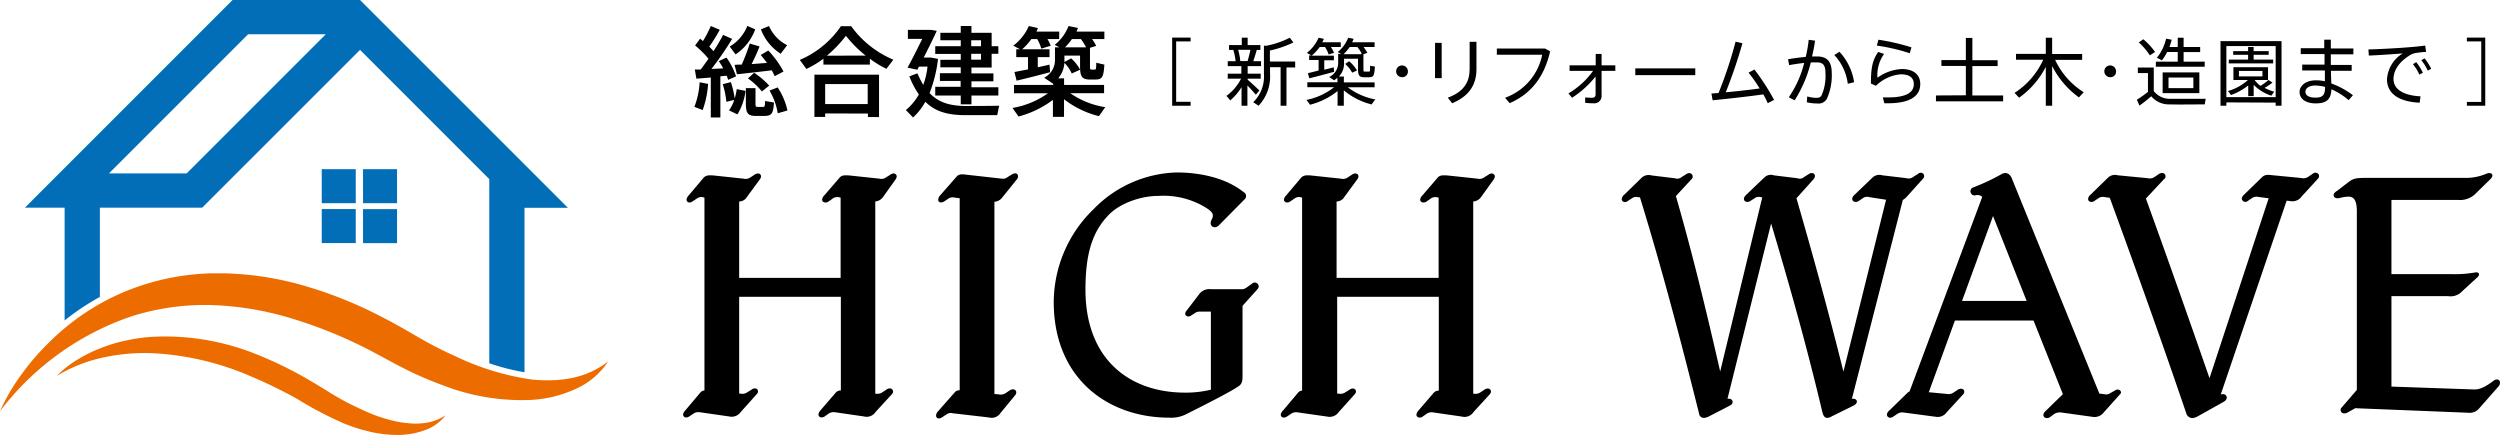 <svg xmlns="http://www.w3.org/2000/svg" viewBox="0 0 425.58 74.04"><defs><style>.cls-1{fill:#036eb8;}.cls-2{fill:#ed6c00;}</style></defs><g id="レイヤー_2" data-name="レイヤー 2"><g id="ヘッダー"><path d="M149,34.3V67a1.52,1.52,0,0,0,1.21-.22l.66-.44a1,1,0,0,1,.61-.22c.49,0,.77.55.33,1l-2.75,3a1.82,1.82,0,0,1-2,.77l-4.9-.71a1.62,1.62,0,0,0-1,.16l-.77.55a1.09,1.09,0,0,1-.5.17c-.54,0-.82-.5-.22-1.21l2.59-3a1.09,1.09,0,0,1,.88-.38V50.52H125.83V67h.22a1.45,1.45,0,0,0,1.16-.22l.71-.44a.9.9,0,0,1,.61-.22c.49,0,.71.6.27,1l-2.69,3a1.89,1.89,0,0,1-2,.77l-4.95-.71a1.52,1.52,0,0,0-1,.16l-.83.55a.88.88,0,0,1-.49.17.5.5,0,0,1-.55-.55,1.35,1.35,0,0,1,.38-.66l2.53-3a1,1,0,0,1,.72-.38V33.64l-.22-.06a1.23,1.23,0,0,0-1,.17l-.83.55c-.44.33-1,.16-1-.33a1.33,1.33,0,0,1,.38-.72l2.53-3c.39-.39.77-.44,1.6-.39l5.17.55a1.45,1.45,0,0,0,1.21-.22l.66-.44a1.06,1.06,0,0,1,.6-.22c.5,0,.72.5.33,1l-2.2,3a1.56,1.56,0,0,1-1.32.77v13H143.1V33.64l-.28-.06a1.35,1.35,0,0,0-1,.17l-.77.55c-.5.33-1.1.16-1.1-.33a1.33,1.33,0,0,1,.38-.72l2.59-3c.33-.39.71-.44,1.59-.39l5.17.55a1.33,1.33,0,0,0,1.16-.22l.71-.44a.93.93,0,0,1,.55-.22.52.52,0,0,1,.55.55,1.29,1.29,0,0,1-.22.5l-2.14,3A1.81,1.81,0,0,1,149,34.3Z"/><path d="M169.28,34.35V67.07l.72.06a1.53,1.53,0,0,0,1.21-.22l.66-.44c.82-.55,1.48.16.93.82l-2.47,3a1.79,1.79,0,0,1-2,.77l-6.16-.71a1.23,1.23,0,0,0-1,.16l-.83.55a.88.88,0,0,1-.49.17c-.33,0-.5-.17-.5-.55a1.18,1.18,0,0,1,.33-.66l2.81-3.19a1,1,0,0,1,.88-.39V33.75l-.83-.11a1.34,1.34,0,0,0-1,.11l-.82.55c-.44.27-1,.22-1-.28a1.1,1.1,0,0,1,.33-.77l2.8-3.19c.33-.38.77-.44,1.6-.33l5.88.66c.61.06.77.06,1.16-.22l.71-.44a1.22,1.22,0,0,1,.61-.22c.33,0,.49.22.49.55a.74.74,0,0,1-.22.5l-2.42,3A1.84,1.84,0,0,1,169.28,34.35Z"/><path d="M214.27,48.76c0,.11,0,.22-.28.55l-2.47,2.75V64c0,.94-.11,1.32-.61,1.71-1.37.93-4.67,2.64-8.85,4.73a5.59,5.59,0,0,1-3,.66c-10.5,0-19.68-6.71-19.68-19.69a22.12,22.12,0,0,1,6.76-15.78,20.45,20.45,0,0,1,14.13-6.27c4.46,0,8.64,1.1,11.44,3.35a.75.75,0,0,1,.11,1.27l-4.4,4.45c-.71.6-1.65.06-1.21-.94.44-.82.39-1.26-.71-2a13.75,13.75,0,0,0-8.31-2.14c-3.19,0-6.65,1.37-8.41,3.19-2.75,2.8-4,6.48-4,12.75,0,11.88,7.48,17.55,17,17.55a18.26,18.26,0,0,0,4.35-.5V53.05h-1.82a1.34,1.34,0,0,0-.93.27l-.61.39c-.55.44-1.43-.06-.77-.83L204.2,50a2.14,2.14,0,0,1,1.93-.77h5.06a1.42,1.42,0,0,0,.93-.22l1-.71A.67.67,0,0,1,214.27,48.76Z"/><path d="M250.79,34.3V67A1.53,1.53,0,0,0,252,66.8l.66-.44a1,1,0,0,1,.6-.22c.5,0,.77.55.33,1l-2.75,3a1.82,1.82,0,0,1-2,.77L244,70.21a1.65,1.65,0,0,0-1.05.16l-.77.55a1,1,0,0,1-.49.17c-.55,0-.83-.5-.22-1.21l2.58-3a1.12,1.12,0,0,1,.88-.38V50.52H227.63V67h.22A1.45,1.45,0,0,0,229,66.8l.71-.44a.9.9,0,0,1,.61-.22c.49,0,.71.6.27,1l-2.69,3a1.88,1.88,0,0,1-2,.77l-5-.71a1.53,1.53,0,0,0-1,.16l-.82.55a.91.91,0,0,1-.5.17.5.5,0,0,1-.55-.55,1.39,1.39,0,0,1,.39-.66l2.53-3a1,1,0,0,1,.71-.38V33.64l-.22-.06a1.23,1.23,0,0,0-1,.17l-.82.55c-.44.33-1.05.16-1.05-.33a1.3,1.3,0,0,1,.39-.72l2.53-3c.38-.39.77-.44,1.59-.39l5.17.55a1.45,1.45,0,0,0,1.21-.22l.66-.44a1.06,1.06,0,0,1,.6-.22c.5,0,.72.5.33,1l-2.2,3a1.56,1.56,0,0,1-1.32.77v13H244.9V33.64l-.27-.06a1.38,1.38,0,0,0-1,.17l-.77.55c-.49.33-1.1.16-1.1-.33a1.3,1.3,0,0,1,.39-.72l2.58-3c.33-.39.72-.44,1.6-.39l5.17.55a1.32,1.32,0,0,0,1.15-.22l.72-.44a.91.91,0,0,1,.55-.22.52.52,0,0,1,.55.55,1.29,1.29,0,0,1-.22.5l-2.15,3A1.79,1.79,0,0,1,250.79,34.3Z"/><path d="M327,29.4a.57.57,0,0,1,.55.61.69.69,0,0,1-.22.44l-2.7,3a3.18,3.18,0,0,1-.71.6L315.25,67.9c.93-.17,1.21.71.27,1.15l-3.68,1.82a1.7,1.7,0,0,1-.77.27c-.39,0-.66-.27-.83-.93-2.75-11.55-5.5-21.29-8.74-32.17L294.07,67.9c.5-.11.88.16.88.49s-.16.5-.6.72l-3.41,1.76a2.1,2.1,0,0,1-.88.27.82.82,0,0,1-.83-.77c-3.35-13.36-6.43-25-10.06-36.79l-.27,0a1.21,1.21,0,0,0-1,.11l-.83.55c-.44.33-1,.11-1-.33a1.06,1.06,0,0,1,.38-.72l3.08-3a1.77,1.77,0,0,1,1.6-.33l4,.49a1.15,1.15,0,0,0,1.15-.22l.72-.44a.91.91,0,0,1,.55-.22.59.59,0,0,1,.38,1.05l-2.64,2.86c2.7,9.34,5,18.75,7.54,29.86L300,33.58l-.22,0a1.16,1.16,0,0,0-1,.11l-.77.49c-.77.55-1.65-.16-.77-1l3.14-3a1.56,1.56,0,0,1,1.59-.33l4,.49a1.09,1.09,0,0,0,1.16-.22l.71-.44a1,1,0,0,1,.61-.22c.49,0,.71.55.27,1.05l-2.69,3-.22.22c2.86,9.89,5.5,19.46,8,29.53L321.07,34l-2.85-.44a1.19,1.19,0,0,0-1,.11l-.82.55c-.49.33-1.1.11-1.1-.39a1.06,1.06,0,0,1,.39-.66l3.13-3a1.71,1.71,0,0,1,1.59-.33l4.13.49a1.21,1.21,0,0,0,1.15-.22l.72-.44A.91.91,0,0,1,327,29.4Z"/><path d="M361.06,66.8c0,.11-.05.22-.22.38l-2.69,3a2,2,0,0,1-2,.77l-5.12-.71a1.9,1.9,0,0,0-1.32.22l-.66.49a.88.88,0,0,1-.6.22c-.55,0-.88-.55-.28-1.15l3-2.92-5-12.54H332.79l-4.45,12.21,3,.28a1.52,1.52,0,0,0,1.21-.22l.66-.44a1,1,0,0,1,.61-.22c.55,0,.77.6.33,1l-2.75,3a1.88,1.88,0,0,1-1.93.77l-5.38-.71a1.47,1.47,0,0,0-1,.16l-.83.55a.88.88,0,0,1-.49.17.54.54,0,0,1-.55-.61,1.09,1.09,0,0,1,.38-.6l3.08-3a1.53,1.53,0,0,1,.39-.27l12.37-33.11a1.2,1.2,0,0,0-1.16-.27.7.7,0,0,1-.44-1.32,35.27,35.27,0,0,0,4.84-2.26,1.56,1.56,0,0,1,.66-.22c.5,0,.94.33,1.21,1.1L357.38,67l.88.11a1.14,1.14,0,0,0,.93-.16l.88-.5C360.51,66.14,361.06,66.41,361.06,66.8ZM345,51.23l-5.72-14.46L334,51.23Z"/><path d="M394.17,29.4a.58.58,0,0,1,.61.61.69.69,0,0,1-.22.44l-2.75,3a1.92,1.92,0,0,1-2,.77l-.55-.06-11.22,33c1-.33,1.43.71.55,1.21l-4.51,2.53a2.1,2.1,0,0,1-.88.27,1.13,1.13,0,0,1-1.05-.88c-3.74-11-8.58-24.58-13-36.62l-.82-.11a1.46,1.46,0,0,0-1,.11l-.82.55c-.44.33-1.05.11-1.05-.33a1,1,0,0,1,.39-.72l3.07-3a1.77,1.77,0,0,1,1.6-.33l5.06.49a1.45,1.45,0,0,0,1.21-.22l.66-.44a.93.93,0,0,1,.6-.22.57.57,0,0,1,.33,1.05L365.3,33.8c3.52,9.68,7.7,21.56,10.83,30.58L386.2,33.75l-1.71-.22a1.41,1.41,0,0,0-1,.11l-.82.55a.62.62,0,0,1-1.05-.39,1.06,1.06,0,0,1,.39-.66l3.08-3c.38-.33.71-.44,1.59-.33l5.06.49a1.44,1.44,0,0,0,1.21-.22l.66-.44A.93.93,0,0,1,394.17,29.4Z"/><path d="M399.07,70.37a.58.58,0,0,1-.44-1l2.58-3V36c0-1.87-.49-2.53-1.43-2.53a6.9,6.9,0,0,0-1.65.28c-.33,0-.6,0-.77-.22a1,1,0,0,1-.11-.28c0-.27.22-.55.61-.77L399.78,31c.83-.61,1.16-.72,3.14-.72h16.55a8.84,8.84,0,0,0,3.8-.71,1.22,1.22,0,0,1,.49-.11c.5,0,.77.44.22,1l-2.75,2.69a3.77,3.77,0,0,1-2.86.88H407.1V46.67h10.45a19.57,19.57,0,0,0,3.74-.28c.71-.16.93.33.49.77l-2.64,2.42a2.68,2.68,0,0,1-2.42.83H407.1v15.4l14.13.49c.77,0,1.65-.27,3.25-1.48.6-.44,1.1-.17,1.1.33a1,1,0,0,1-.28.66l-3.24,3.68a2.1,2.1,0,0,1-1.93.77l-19.19-.77-1.38.77A.88.88,0,0,1,399.07,70.37Z"/><path d="M120.54,14.28a16.15,16.15,0,0,1-.92,4.45l-1.41-.54A13.75,13.75,0,0,0,119.1,14ZM122.63,20H121V13.19c-.91.09-1.8.15-2.45.2l-.27-1.55c.3,0,.65,0,1,0,.45-.61.91-1.23,1.32-1.84a16.72,16.72,0,0,0-2.27-2.26l.85-1.16.49.41A19.82,19.82,0,0,0,121,4.43l1.53.64a28,28,0,0,1-1.79,2.87c.25.27.5.52.72.77.67-1,1.23-2,1.64-2.77l1.53.68a51.63,51.63,0,0,1-3.51,5.1c.69,0,1.39-.05,2-.08a13.64,13.64,0,0,0-.76-1.24l1.31-.6A12,12,0,0,1,125.3,13l-1.35.59c-.07-.22-.14-.45-.24-.7l-1.08.1Zm4.28-4.53a10.13,10.13,0,0,1-1.37,4l-1.44-.68a6.58,6.58,0,0,0,.89-1.78l-1.34.32a14,14,0,0,0-.62-3l1.39-.35a16,16,0,0,1,.65,2.79,11.46,11.46,0,0,0,.35-1.6ZM128.56,5a8.64,8.64,0,0,1-3.34,4.26s0,0-1-1.34a7.06,7.06,0,0,0,3-3.51ZM126.26,11a32.16,32.16,0,0,0,1.37-3.59l1.67.5c-.33.87-.82,1.94-1.35,3l2.62-.2c-.32-.43-.68-.88-1.07-1.35l1.29-.76a16.76,16.76,0,0,1,2.59,3.57l-1.5.8c-.14-.32-.31-.64-.49-1-1.82.22-4.42.52-5.94.67l-.4-1.59C125.4,11,125.8,11,126.26,11Zm2.35,4v2.54c0,.56,0,.64.37.66s.64,0,.91,0,.33-.07.35-1l1.52.25c-.14,2-.42,2.27-1.74,2.29H128.8c-1.54,0-1.83-.44-1.83-2.23V15Zm-.23-2.61a13.69,13.69,0,0,1,2.56,2.18l-1.24,1a12,12,0,0,0-2.37-2.22ZM134,7.69l-1.1,1.46A8.5,8.5,0,0,1,129.53,5l1.38-.57A6.57,6.57,0,0,0,134,7.69Zm-1.62,7.19a11.6,11.6,0,0,1,1.67,3.93l-1.65.47A11.28,11.28,0,0,0,131,15.42Z"/><path d="M148.08,11h-7.91V10a17.14,17.14,0,0,1-2.9,1.74l-1.12-1.54a16.09,16.09,0,0,0,7-5.74h1.75a16.88,16.88,0,0,0,7.18,5.7l-1.19,1.56A17.57,17.57,0,0,1,148.08,10Zm-7.61,8.31v.6h-1.83V12.71h11v7.22h-1.89v-.6Zm7.24-1.6v-3.4h-7.24v3.4Zm-.35-8.25A20.25,20.25,0,0,1,144,6.09a20.3,20.3,0,0,1-3.24,3.39Z"/><path d="M157.17,14.45a12.76,12.76,0,0,0,.72-3.11h-1.46l-.26.53-1.68-.35c.66-1.2,1.68-3.18,2.5-4.9h-2.44V5.08h3.92l1,.17c-.62,1.35-1.46,3.06-2.23,4.55h1.24l1.2.22a22.64,22.64,0,0,1-1.44,5.82c1.53,1.6,3.43,2.17,6,2.2.95,0,4.85,0,5.85-.05l-.33,1.61c-1,0-4.77,0-5.82,0-2.78-.06-4.8-.66-6.42-2.28A10.37,10.37,0,0,1,155.43,20l-1.22-1.27a9.35,9.35,0,0,0,2.21-2.65A15,15,0,0,1,154.8,13l1.37-.52A17.11,17.11,0,0,0,157.17,14.45Zm6.36.33v-1H160V12.46h3.55v-1h-3.47V10.18h3.47v-1h-4.34V7.86h4.34v-1h-3.47V5.58h3.47V4.43h1.82V5.58h3.44V7.86h1.14v1.3h-1.14V11.5h-3.44v1h3.74v1.35h-3.74v1h4.58v1.41h-4.58v1.5h-1.82v-1.5h-4.34V14.78ZM167,7.86v-1h-1.67v1Zm-1.67,1.3v1H167v-1Z"/><path d="M188.14,18.24s0,.05-1.07,1.53a15.82,15.82,0,0,1-5.94-2.88v3h-1.89V17a16.75,16.75,0,0,1-5.85,2.83c-1-1.39-1-1.43-1-1.46a14.51,14.51,0,0,0,6-2.49h-5.77V14.46h6.67v-.23l-.06,0-1.48-1a3.36,3.36,0,0,0,1.84-3V8.06h.76l-.81-.42a7.62,7.62,0,0,0,2.36-3.21l1.61.33c-.09.21-.17.42-.25.62H188V6.65h-2.1a7.24,7.24,0,0,1,.71,1.16l-1.06.33v3c0,.6,0,.7.25.7a2.71,2.71,0,0,0,.57,0c.2,0,.24-.07.25-1.16L188,11c-.14,2.26-.42,2.51-1.53,2.54-.26,0-.65,0-.87,0-1.47,0-1.74-.52-1.74-2.34V9.46H181.2v1.09l1.14-.62a7,7,0,0,1,1.53,1.94l-1.43.64a6.1,6.1,0,0,0-1.24-1.81,4.59,4.59,0,0,1-1.06,2.64h1v1.12h6.81v1.41H182.2A14.15,14.15,0,0,0,188.14,18.24ZM175,11.81V9.73h-2V8.39h.65c-1.1-.58-1.12-.6-1.15-.62a8.44,8.44,0,0,0,2.64-3.34l1.55.35c-.08.2-.16.4-.26.6h3.88V6.65h-2a6.57,6.57,0,0,1,.55,1.14l-1.6.49a6.8,6.8,0,0,0-.69-1.63h-1A9.73,9.73,0,0,1,174,8.39h4.66V9.73h-2v1.72c.72-.15,1.41-.31,2-.45l.1,1.29c-1.67.45-4.21,1.1-5.7,1.44l-.37-1.47Zm9.78-3.75h.1A8.19,8.19,0,0,0,184,6.65h-1.52a9.36,9.36,0,0,1-1.19,1.41h3.44Z"/><path d="M199.54,6.4h3.14v.65h-2.46V17.33h2.46V18h-3.14Z"/><path d="M214.38,15.4l-.59.73c-.35-.42-.88-1-1.44-1.58V18h-1V14.84a9.45,9.45,0,0,1-1.92,2.25l-.65-.77a8.11,8.11,0,0,0,2.49-2.93H209v-.85h2.32V11.26H209v-.84h1.34a10.07,10.07,0,0,0-.39-1.92h-.73V7.67h2.17V6.41h1V7.67h2.17V8.5h-.62c-.16.57-.36,1.26-.6,1.92h1.33v.84h-2.28v1.28h2.22v.85h-2.22v.18C213.1,14.18,213.91,14.94,214.38,15.4Zm-2-5c.19-.65.37-1.35.48-1.92h-2.08a11,11,0,0,1,.36,1.92ZM219,18h-1V11.44h-1.8v1.11A7.22,7.22,0,0,1,214.25,18l-.91-.6a6.09,6.09,0,0,0,1.82-4.82V7.79h.4a14.72,14.72,0,0,0,4-1.37l.62.8a17.21,17.21,0,0,1-4,1.38v1.88h4.3v1H219Z"/><path d="M234.13,16.93a8,8,0,0,0-.63.85,11.76,11.76,0,0,1-4.74-2.4V18H227.7v-2.5A12.31,12.31,0,0,1,223,17.83a9.25,9.25,0,0,0-.6-.82,11.07,11.07,0,0,0,4.71-2.17h-4.56V14h5.12v-.77a5.19,5.19,0,0,1-.56.44l-.85-.56a2.65,2.65,0,0,0,1.54-2.33V9.18h.51l-.59-.31a6,6,0,0,0,1.79-2.45l.92.19c-.08.21-.17.4-.25.59H234V8h-1.88a6.25,6.25,0,0,1,.65,1l-.67.23V11.7c0,.42,0,.48.25.49H233c.22,0,.23,0,.24-1l.81.14c-.09,1.63-.26,1.8-1,1.82h-.78c-.9,0-1.09-.31-1.09-1.43V10h-2.38v.8a3.15,3.15,0,0,1-.88,2.23h.85v1H234v.83h-4.56A11,11,0,0,0,234.13,16.93ZM224.47,12V10.21h-1.61V9.43h.4c-.72-.38-.74-.4-.79-.43a6.6,6.6,0,0,0,2-2.58l.9.2c-.09.2-.18.39-.28.58h3.15V8h-1.68a5.54,5.54,0,0,1,.53,1l-.92.27A5.09,5.09,0,0,0,225.56,8h-.9a8.33,8.33,0,0,1-1.37,1.48h3.78v.78h-1.64v1.6c.59-.13,1.15-.27,1.61-.4l.07.76c-1.24.35-3.15.85-4.23,1.11l-.23-.86C223.12,12.33,223.77,12.19,224.47,12Zm7.2-2.85h.15A6.75,6.75,0,0,0,231.06,8h-1.29a7.67,7.67,0,0,1-1.06,1.23h3Zm-2,1.28A5.75,5.75,0,0,1,231,12l-.82.37a5.51,5.51,0,0,0-1.19-1.49Z"/><path d="M238.67,13.14a1,1,0,1,1,1-1,.95.95,0,0,1-1,1Z"/><path d="M245.42,7.3v6h-1.13v-6Zm5.92-.18v4.67c0,2.66-1.28,4.6-4.14,5.79l-.74-.95c2.72-1,3.72-2.65,3.72-4.87V7.12Z"/><path d="M263,8.26l.88.48c-.91,4-2.95,7.11-6.89,8.82l-.78-.92a9.81,9.81,0,0,0,6.32-7.32h-7.72V8.26Z"/><path d="M267.61,16.64,267,15.9a13.53,13.53,0,0,0,4.19-3.84h-4v-.94h4.45V9.18h1v1.94h2.34v.94h-2.34v4.09a1.26,1.26,0,0,1-1.42,1.43,10.7,10.7,0,0,1-1.37-.08v-.92a9.48,9.48,0,0,0,1.14.06c.45,0,.63-.17.63-.62v-3A16.29,16.29,0,0,1,267.61,16.64Z"/><path d="M288.59,11.64v1.15H278.38V11.64Z"/><path d="M292.55,15.83a70.87,70.87,0,0,0,2.9-8.73l1.17.27a87.92,87.92,0,0,1-2.84,8.34c1.88-.17,4.08-.42,5.77-.65a24.63,24.63,0,0,0-1.89-2.69l1-.53A37.49,37.49,0,0,1,302,17l-1.07.57c-.2-.44-.46-1-.76-1.5-2.72.38-6.36.78-8.62,1l-.21-1.15Z"/><path d="M307.4,9.68a23.11,23.11,0,0,0,.5-2.9l1.08.14c-.12.89-.3,1.8-.51,2.69.32,0,.61,0,.85,0,1.72,0,2.5.9,2.5,2.78a9.7,9.7,0,0,1-.81,4.39,1.61,1.61,0,0,1-1.61.84,8.32,8.32,0,0,1-1.82-.21l.07-1a5.11,5.11,0,0,0,1.53.24c.48,0,.68-.07.91-.41a8.25,8.25,0,0,0,.66-3.79c0-1.37-.41-1.83-1.49-1.83-.3,0-.65,0-1,0a21.91,21.91,0,0,1-2.75,6.46l-1-.52a18,18,0,0,0,2.62-5.85c-.86.1-1.77.23-2.56.38l-.19-1C305.29,9.92,306.4,9.78,307.4,9.68ZM315.63,14l-1.08.26a8.71,8.71,0,0,0-2.29-4.89l.87-.56A9.76,9.76,0,0,1,315.63,14Z"/><path d="M319.6,13.23a7.75,7.75,0,0,1,4.17-1.48c1.94,0,3.12.94,3.12,2.56,0,2-1.64,3.27-5.54,3.27h-.59l-.23-1,.92,0c3.13,0,4.34-.89,4.34-2.25,0-1.1-.73-1.68-2.25-1.68a6.85,6.85,0,0,0-4.19,1.95l-.86-.38c0-2.71.28-4,1.24-5.38l1,.34A6.22,6.22,0,0,0,319.6,13.23Zm-.11-5.47.28-1a37.47,37.47,0,0,1,5.62,1.3l-.29,1A32.92,32.92,0,0,0,319.49,7.76Z"/><path d="M334.65,16.22v-5h-4.16v-1h4.16V6.46h1.11v3.79h4.3v1h-4.3v5H341v1H329.56v-1Z"/><path d="M354.72,15.7l-.82.88a14.84,14.84,0,0,1-4.56-5.34V18h-1.08V11.38a14.58,14.58,0,0,1-4.54,5.25l-.78-.82a13.15,13.15,0,0,0,4.88-5.64h-4.63v-1h5.07V6.42h1.08V9.19h5.11v1h-4.6A12.93,12.93,0,0,0,354.72,15.7Z"/><path d="M359.22,13.14a1,1,0,1,1,1-1,.94.94,0,0,1-1,1Z"/><path d="M369.54,16.82c1.35,0,4.41,0,5.94,0l-.17.95c-1.49,0-4.48.05-5.94,0a3.92,3.92,0,0,1-3.16-1.38c-.74.65-1.4,1.15-2,1.59l-.45-1a19.71,19.71,0,0,0,1.89-1.34v-3.2h-1.72V11.5h2.71v4A3.44,3.44,0,0,0,369.54,16.82ZM364.86,6.68a11.25,11.25,0,0,1,2,2.17l-.89.57a10.82,10.82,0,0,0-1.88-2.2Zm5.86,3.82V8.85h-1.8a8.27,8.27,0,0,1-.89,1.42l-.86-.44a7.94,7.94,0,0,0,1.57-3.25l.95.18A9.28,9.28,0,0,1,369.31,8h1.41V6.42h1V8h2.82v.86h-2.82V10.5h3.59v.86H367V10.5Zm3.68,1.82v3.53h-6.25V12.32ZM369.15,15h4.23v-1.8h-4.23Z"/><path d="M379,17.43V18h-1v-11h10.39V18h-1v-.53Zm8.39-.89V7.84H379v8.7Zm-.54-2.48a10.66,10.66,0,0,1-1.34.9,7.89,7.89,0,0,0,1.64.65l-.5.68a7.47,7.47,0,0,1-3-1.84v1.92h-.93V14.54a10.36,10.36,0,0,1-2.93,1.64l-.51-.69a8.46,8.46,0,0,0,3.39-1.87H380.2V11.44h5.89v2.18h-2.28a4.53,4.53,0,0,0,1,1,10.52,10.52,0,0,0,1.35-1Zm-4.15-3.91V9.33h-2.54V8.7h2.54V8h.94V8.7h2.56v.63h-2.56v.82h3.33v.64h-7.56v-.64ZM381.14,13h4v-.93h-4Z"/><path d="M395.71,11c0-.6,0-1.21,0-1.8h-4.05v-1h4c0-.55,0-1,0-1.45h1.12V8.25h3.84v1h-3.84c0,.59,0,1.2,0,1.8h3.55v1h-3.53c0,.83.05,1.59.07,2.16a13.74,13.74,0,0,1,3.67,2l-.73.84a11.17,11.17,0,0,0-2.93-1.85c-.06,1.65-.77,2.4-2.65,2.4s-2.77-.89-2.77-1.93,1-2,2.83-2a6.93,6.93,0,0,1,1.48.17c0-.52,0-1.15,0-1.84h-3.86V11Zm-1.47,3.55c-1.13,0-1.78.43-1.78,1.07s.63,1,1.71,1c1.25,0,1.63-.47,1.63-1.79V14.8A5.78,5.78,0,0,0,394.24,14.57Z"/><path d="M409.85,8.06c1-.07,2.19-.2,3-.3L413,8.84c-.55,0-1.48.14-1.92.21a3,3,0,0,0-.95.42c-1.58,1-2.68,2.39-2.68,4s1.52,2.78,4.6,2.93l-.14,1.08c-3.46-.15-5.57-1.48-5.57-4a5.57,5.57,0,0,1,2.69-4.39c-1.39.12-4.12.3-5.78.37l-.07-1.05C404.91,8.39,408.68,8.16,409.85,8.06Zm1.47,2.52a9.25,9.25,0,0,1,1.13,1.8l-.59.32a8.74,8.74,0,0,0-1.1-1.78Zm1.42-.65a10.06,10.06,0,0,1,1.13,1.77l-.59.33a8.33,8.33,0,0,0-1.09-1.78Z"/><path d="M419.94,18v-.65h2.45V7.05h-2.45V6.4h3.13V18Z"/><rect class="cls-1" x="54.77" y="28.8" width="5.79" height="5.79"/><rect class="cls-1" x="61.81" y="28.8" width="5.79" height="5.79" transform="translate(129.4 63.39) rotate(-180)"/><rect class="cls-1" x="54.77" y="35.59" width="5.79" height="5.79"/><rect class="cls-1" x="61.81" y="35.59" width="5.79" height="5.79" transform="translate(129.4 76.98) rotate(-180)"/><path class="cls-2" d="M103.54,61.52a13,13,0,0,1-5.72,4.77,20.87,20.87,0,0,1-7.47,1.79,36.89,36.89,0,0,1-15-2.51,59.34,59.34,0,0,1-6.87-3c-2.28-1.17-4.22-2.29-6.32-3.35a78,78,0,0,0-12.85-5.11,52.34,52.34,0,0,0-13.43-2.18,41.54,41.54,0,0,0-13.4,1.89A47.13,47.13,0,0,0,0,70a33.58,33.58,0,0,1,3.69-6.31,41.37,41.37,0,0,1,4.85-5.58A40.23,40.23,0,0,1,21,49.75a41.45,41.45,0,0,1,14.87-3.22c.82,0,1.64,0,2.45,0A53.46,53.46,0,0,1,50.93,48.4a71.62,71.62,0,0,1,13.95,5.49c2.2,1.11,4.43,2.41,6.37,3.54s4.07,2.23,6.16,3.16a44.48,44.48,0,0,0,13,4,23.83,23.83,0,0,0,3.38.14,18.38,18.38,0,0,0,3.38-.35A14.73,14.73,0,0,0,103.54,61.52Z"/><path class="cls-2" d="M75.87,70.69a7.92,7.92,0,0,1-3.8,2.63,13.32,13.32,0,0,1-4.59.72,20.24,20.24,0,0,1-4.59-.57,29.28,29.28,0,0,1-4.4-1.41,62.89,62.89,0,0,1-8-4.21,80.79,80.79,0,0,0-7.78-3.78,47.93,47.93,0,0,0-16.48-3.93,33.1,33.1,0,0,0-8.47.68A25.57,25.57,0,0,0,9.65,64a17.14,17.14,0,0,1,3.59-2.81,23.78,23.78,0,0,1,4.09-2,25.59,25.59,0,0,1,4.36-1.27,28.57,28.57,0,0,1,4.51-.6A41.7,41.7,0,0,1,44,60.45a67.32,67.32,0,0,1,8.21,4c1.3.77,2.65,1.57,3.84,2.32s2.47,1.47,3.75,2.1,2.55,1.24,3.87,1.75a27,27,0,0,0,4,1.17,18.15,18.15,0,0,0,2.06.27,11.23,11.23,0,0,0,2.09,0A8.64,8.64,0,0,0,75.87,70.69Z"/><path class="cls-1" d="M11,54.55a41.4,41.4,0,0,1,6-4V35.35H34.42L61.29,8.49l22,22V61.84a38.07,38.07,0,0,0,6,1.53v-28h7.38L61.29,0H39.59L4.24,35.35H11ZM42.24,5.83H55.46L31.77,29.52H18.55Z"/></g></g></svg>
